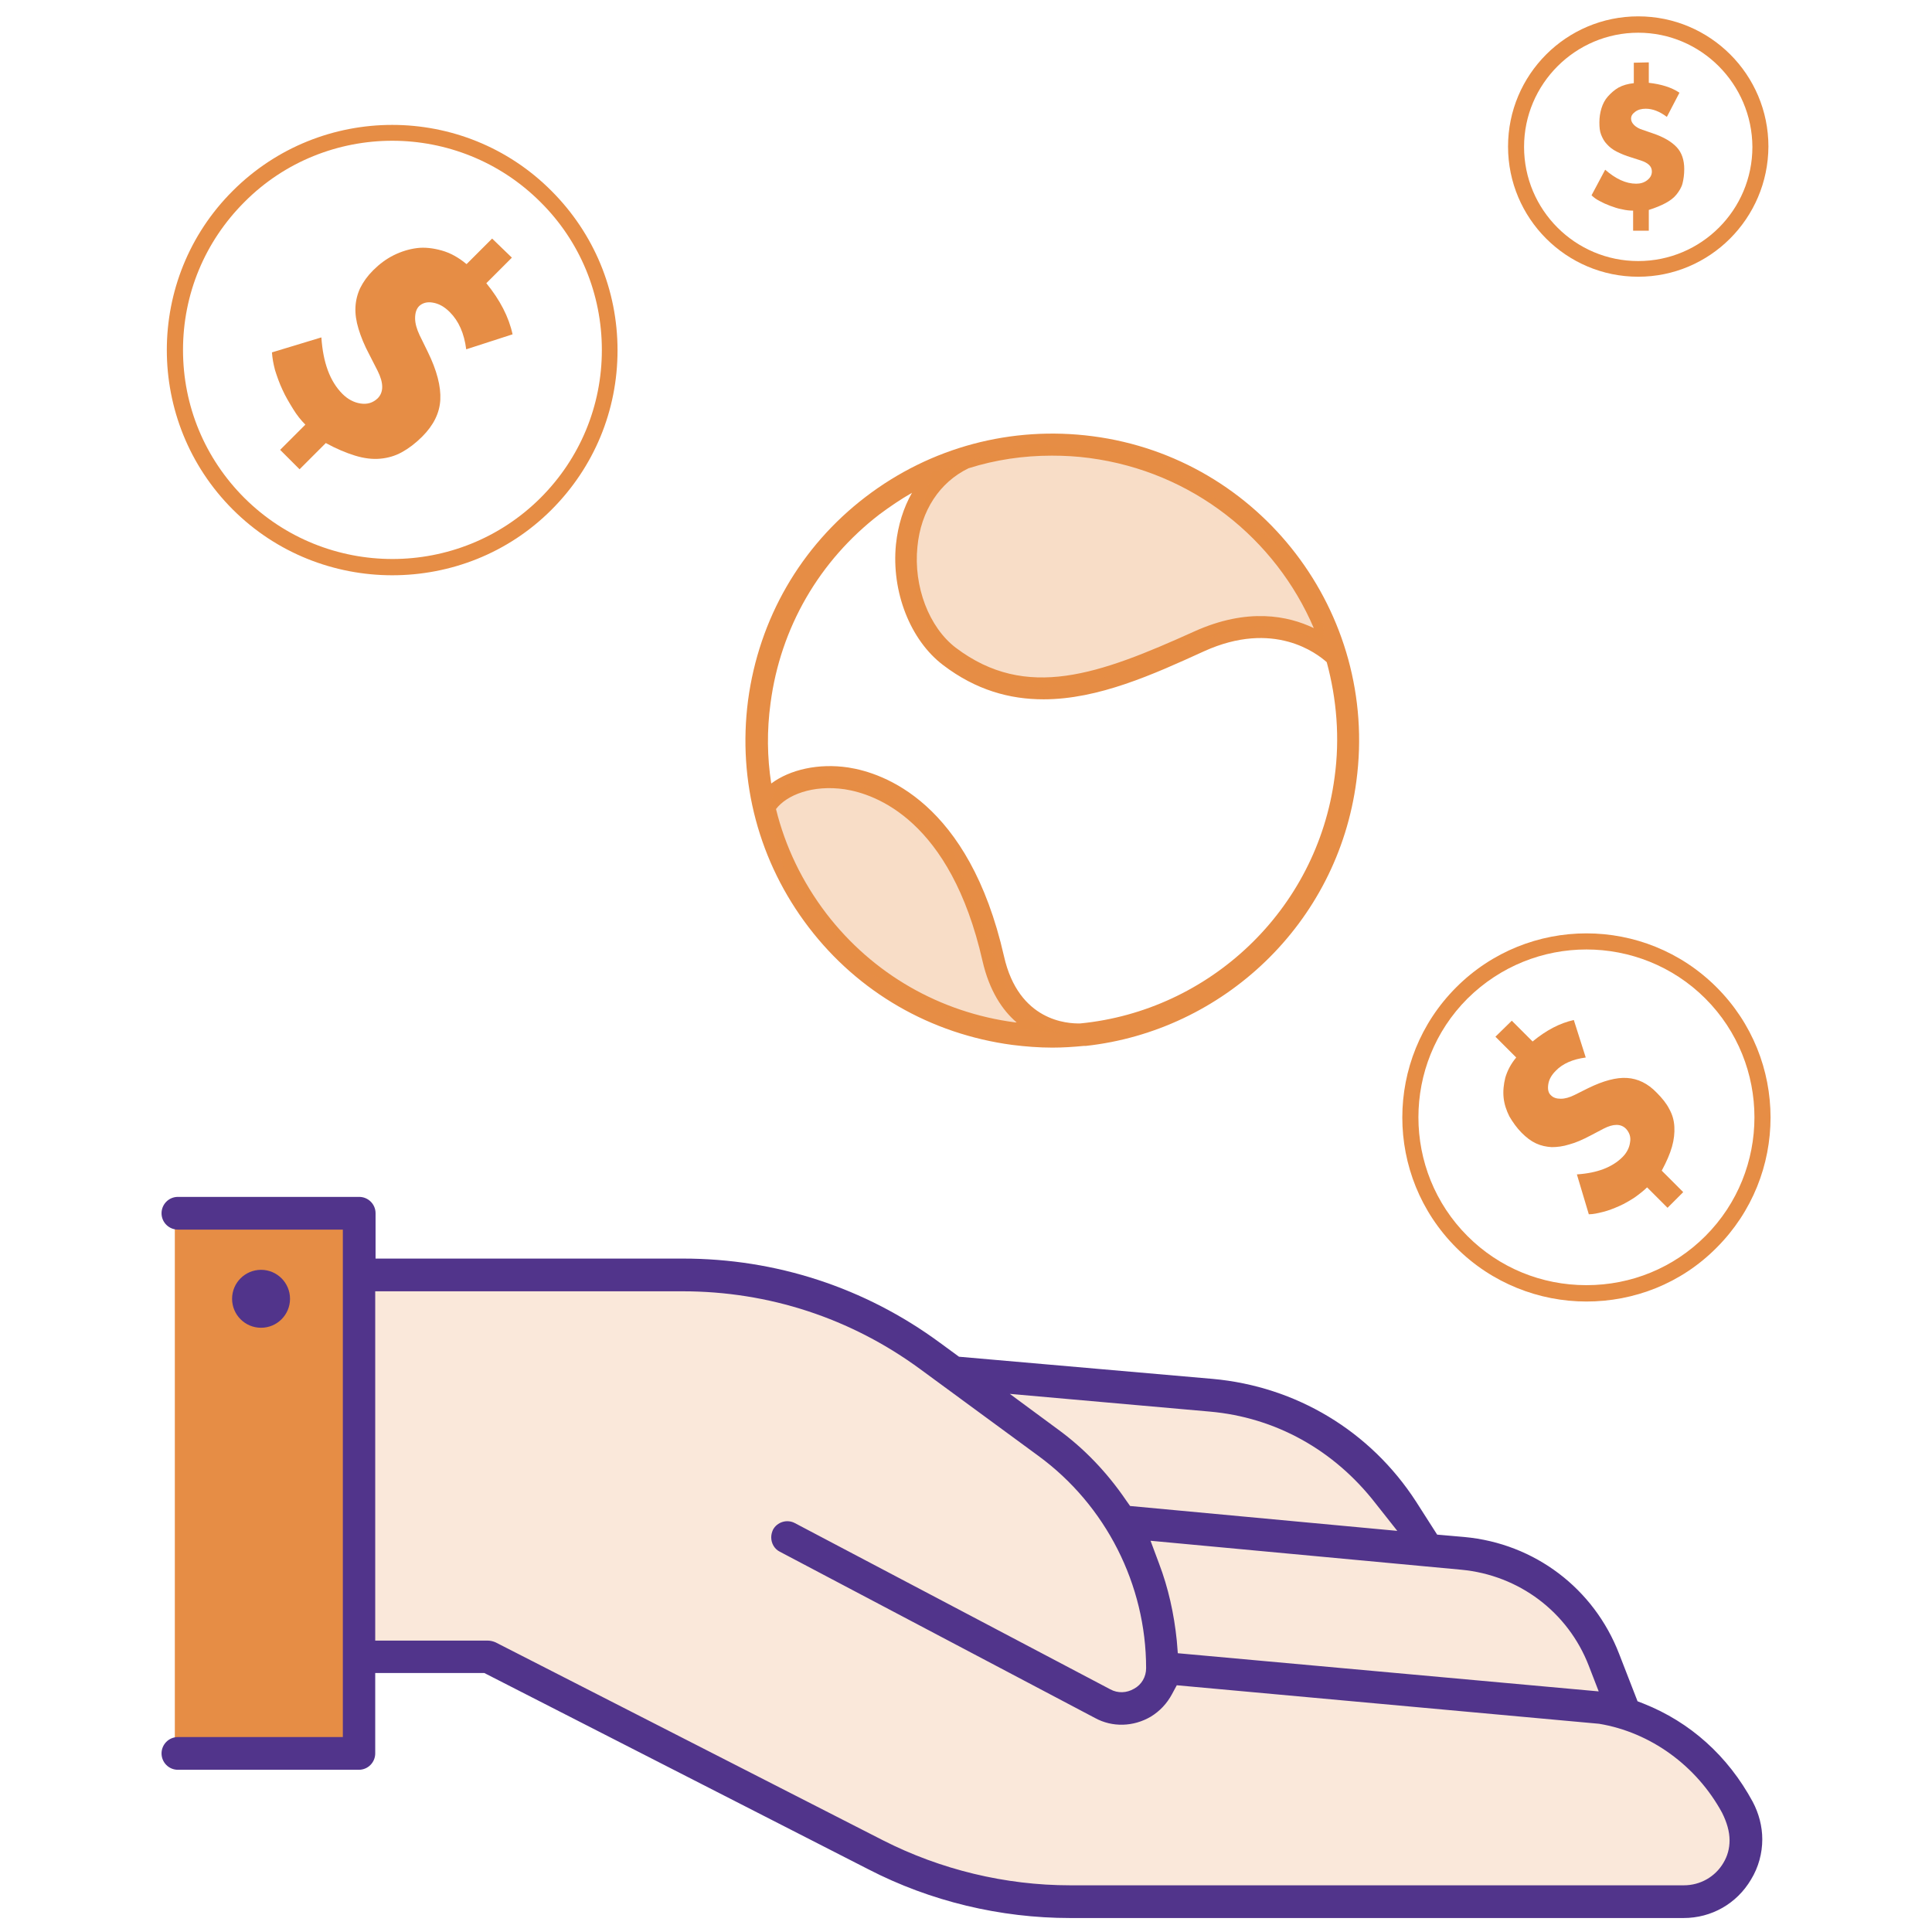 <?xml version="1.0" encoding="UTF-8"?> <!-- Generator: Adobe Illustrator 23.0.6, SVG Export Plug-In . SVG Version: 6.00 Build 0) --> <svg xmlns="http://www.w3.org/2000/svg" xmlns:xlink="http://www.w3.org/1999/xlink" id="Layer_1" x="0px" y="0px" viewBox="0 0 566.9 566.9" style="enable-background:new 0 0 566.9 566.9;" xml:space="preserve"> <style type="text/css"> .st0{fill:#E68D45;} .st1{fill:#51348B;} .st2{opacity:0.2;} .st3{opacity:0.3;fill:#E68D45;enable-background:new ;} </style> <g> <g> <g> <g> <path class="st0" d="M480.7,81.2c-21.1,0-38.2-17.1-38.2-38.2s17.1-38.2,38.2-38.2s38.2,17.1,38.2,38.2 C518.8,64.1,501.7,81.2,480.7,81.2z M480.7,9.6c-18.4,0-33.5,15-33.5,33.5s15,33.5,33.5,33.5s33.5-15,33.5-33.5 C514.1,24.6,499.1,9.6,480.7,9.6z"></path> </g> </g> </g> <g> <g> <g> <g> <path class="st0" d="M483.8,18.3v6c3.6,0.4,6.6,1.3,9,2.9l-3.7,7.1c-2.1-1.6-4.2-2.4-6.2-2.4c-1.3,0-2.3,0.3-3.1,0.9 c-0.8,0.6-1.2,1.2-1.2,2c0,0.7,0.3,1.3,0.9,1.9c0.6,0.6,1.5,1.1,2.5,1.4l2.9,1c3.3,1.1,5.6,2.5,7.1,4.1s2.2,3.8,2.2,6.4 c0,1.6-0.2,3-0.5,4.2s-1,2.3-1.8,3.3s-1.9,1.8-3.2,2.5c-1.3,0.7-3,1.4-4.9,2v6.1h-4.6v-5.9c-1,0-2.1-0.1-3.3-0.4 c-1.2-0.2-2.3-0.6-3.4-1s-2.2-0.9-3.1-1.4c-1-0.5-1.8-1.1-2.4-1.7l4-7.5c3.1,2.7,6.1,4.1,9.1,4.1c1.2,0,2.3-0.3,3.2-1 c0.9-0.7,1.4-1.5,1.4-2.6c0-1.5-1.1-2.5-3.2-3.2l-2.8-0.9c-1.7-0.5-3.1-1.1-4.3-1.7c-1.2-0.6-2.2-1.4-2.9-2.2 c-0.8-0.8-1.3-1.8-1.7-2.8c-0.4-1-0.5-2.2-0.5-3.6c0-1.4,0.2-2.8,0.6-4.1c0.4-1.3,1-2.5,1.9-3.5s1.9-1.9,3.1-2.6 c1.3-0.7,2.7-1.1,4.5-1.3v-6L483.8,18.3L483.8,18.3z"></path> </g> </g> </g> </g> </g> <g> <g> <g> <rect x="51.3" y="356.3" class="st0" width="54.5" height="158.5"></rect> </g> </g> </g> <g> <g> <g> <circle class="st1" cx="76.6" cy="381.1" r="8.5"></circle> </g> </g> </g> <g> <g> <g> <g> <path class="st0" d="M465.5,381.9c-13.8,0-27.7-5.3-38.2-15.8c-21.1-21.1-21.1-55.3,0-76.4s55.3-21.1,76.4,0s21.1,55.3,0,76.4 C493.2,376.7,479.4,381.9,465.5,381.9z M465.5,278.6c-12.6,0-25.2,4.8-34.9,14.4c-19.2,19.2-19.2,50.5,0,69.7 c9.3,9.3,21.7,14.4,34.9,14.4c13.2,0,25.6-5.1,34.9-14.4c19.2-19.2,19.2-50.5,0-69.7C490.8,283.4,478.1,278.6,465.5,278.6z"></path> </g> </g> </g> <g> <g> <g> <g> <path class="st0" d="M443.6,299.5l6.1,6.1c4-3.3,8-5.4,12.1-6.3l3.5,11c-3.8,0.5-6.8,1.8-8.8,3.9c-1.3,1.3-2,2.6-2.2,4 s0,2.5,0.8,3.2c0.7,0.7,1.6,1,2.9,1c1.2,0,2.6-0.4,4-1.1l4-2c4.5-2.2,8.3-3.2,11.4-3c3.2,0.2,6.1,1.6,8.7,4.3 c1.6,1.6,2.9,3.2,3.7,4.8c0.9,1.6,1.4,3.3,1.5,5.2c0.1,1.8-0.1,3.8-0.7,5.9s-1.6,4.4-3,7l6.3,6.3l-4.6,4.6l-6-6 c-1,1-2.3,2-3.7,3c-1.4,0.9-2.9,1.8-4.5,2.5s-3.1,1.3-4.7,1.7c-1.6,0.4-2.9,0.7-4.2,0.7l-3.5-11.7c6-0.4,10.4-2.1,13.4-5.1 c1.2-1.2,2-2.7,2.2-4.3c0.3-1.6-0.2-2.9-1.2-4c-1.5-1.5-3.7-1.5-6.6,0l-3.8,2c-2.3,1.2-4.3,2.1-6.2,2.6 c-1.9,0.6-3.6,0.8-5.2,0.8c-1.6-0.1-3.1-0.4-4.6-1.1s-2.8-1.7-4.2-3.1c-1.4-1.4-2.6-3.1-3.6-4.8c-0.9-1.8-1.5-3.6-1.7-5.5 s0-3.9,0.5-5.9c0.6-2,1.6-4,3.2-5.9l-6.1-6.1L443.6,299.5z"></path> </g> </g> </g> </g> </g> <g> <g> <g> <g> <path class="st0" d="M115.1,168.8c-16.9,0-33.9-6.4-46.8-19.3c-25.8-25.8-25.8-67.8,0-93.5c25.8-25.8,67.8-25.8,93.5,0 c12.5,12.5,19.4,29.1,19.4,46.8s-6.9,34.3-19.4,46.8C149,162.4,132.1,168.8,115.1,168.8z M115.1,41.3c-15.7,0-31.5,6-43.4,18 c-11.6,11.6-18,27-18,43.4s6.4,31.8,18,43.4c24,23.9,62.9,23.9,86.9,0c11.6-11.6,18-27,18-43.4s-6.4-31.9-18-43.4 C146.6,47.3,130.8,41.3,115.1,41.3z"></path> </g> </g> </g> <g> <g> <g> <g> <path class="st0" d="M150.2,75.6l-7.5,7.5c4,4.9,6.6,9.9,7.7,15l-13.6,4.4c-0.6-4.7-2.2-8.3-4.8-10.9c-1.6-1.6-3.2-2.5-5-2.8 c-1.7-0.3-3,0.1-4,1c-0.8,0.8-1.2,2-1.2,3.6c0,1.5,0.5,3.2,1.3,4.9l2.4,4.9c2.7,5.5,3.9,10.2,3.7,14.1s-2,7.5-5.3,10.8 c-2,2-4,3.5-6,4.6s-4.1,1.7-6.4,1.9c-2.2,0.2-4.7-0.1-7.3-0.9c-2.6-0.8-5.5-2-8.6-3.7l-7.7,7.7l-5.7-5.7l7.4-7.4 c-1.3-1.3-2.5-2.8-3.6-4.6c-1.1-1.8-2.2-3.6-3.1-5.6c-0.9-1.9-1.6-3.9-2.2-5.8c-0.5-1.9-0.8-3.6-0.9-5.2L94.3,99 c0.5,7.4,2.5,12.9,6.2,16.6c1.5,1.5,3.3,2.5,5.3,2.8s3.6-0.2,5-1.5c1.8-1.8,1.8-4.5,0-8.1l-2.4-4.7c-1.5-2.8-2.5-5.3-3.2-7.6 c-0.7-2.3-1-4.4-0.9-6.4s0.6-3.9,1.4-5.6c0.9-1.8,2.1-3.5,3.8-5.2c1.8-1.8,3.8-3.3,6-4.4s4.5-1.8,6.8-2.1s4.8,0,7.3,0.7 c2.5,0.7,4.9,2,7.3,4l7.5-7.5L150.2,75.6z"></path> </g> </g> </g> </g> </g> <g> <g> <g class="st2"> <g> <g> <polygon class="st0" points="109.6,486.9 141.1,486.9 288.7,558.1 499.5,558.1 512.7,539.4 503,522.5 475.7,500.4 465.5,473.4 449,462.8 413,448.7 408.2,434 388.7,418.3 365.8,414.1 286.4,406 258.7,389.7 227.2,374 105.9,374 "></polygon> </g> </g> </g> <g> <g> <g> <g> <path class="st1" d="M47.4,514.5c0-2.6,2.1-4.8,4.8-4.8h48.4V360.8H52.2c-2.6,0-4.8-2.1-4.8-4.8c0-2.6,2.1-4.8,4.8-4.8h53.2 c2.6,0,4.8,2.1,4.8,4.8v13.3h90.2c27.3,0,53.4,8.5,75.4,24.7l5.6,4.1l74.4,6.5c24.5,2.2,46.3,15.3,59.7,36l6.2,9.7l8,0.7 c20.6,1.9,38,15.1,45.4,34.3l5.4,13.9l1.8,0.7c13.6,5.4,24.7,15.3,32,28.8c1.8,3.4,2.8,7.2,2.8,11c0,4.1-1.1,8.2-3.3,11.8 c-4.2,7.1-11.6,11.3-19.8,11.3H314c-20.5,0-41-4.9-59.2-14.3l-112.7-57.6h-32v23.6c0,2.6-2.1,4.8-4.8,4.8H52.2 C49.5,519.3,47.4,517.1,47.4,514.5z M336.3,489.5c0-24.5-11.8-47.8-31.6-62.3l-34.6-25.4c-20.4-15-44.5-22.9-69.8-22.9h-90.2 v102.5h33.1c0.7,0,1.5,0.2,2.2,0.5L259.1,540c16.9,8.6,35.9,13.2,54.9,13.2h180.1c4.8,0,9.2-2.5,11.6-6.6 c1.2-2,1.8-4.2,1.8-6.6c0-2.6-0.8-5.3-2.2-8.1c-7.5-13.8-21-23.6-36.1-26.1l-123.9-11.3l-1.4,2.6c-1.5,2.8-3.6,5-6.2,6.6 c-5.1,3-11.3,3.2-16.4,0.4l-92.5-48.8c-1.6-0.8-2.5-2.5-2.5-4.2c0-0.8,0.2-1.5,0.5-2.2c1.2-2.3,4.1-3.2,6.4-2l92.6,48.8 c2.2,1.2,4.8,1.1,7-0.2C335,494.3,336.3,492,336.3,489.5z M403.6,441.1c-12.2-15.7-29.4-25.2-48.6-26.9l-58.7-5.2l14.1,10.4 c7.7,5.6,14.4,12.6,20,20.8l1.2,1.7l78.4,7.3L403.6,441.1z M466.2,488.8c-6.1-15.8-20.5-26.6-37.4-28.2l-91.2-8.5l2.5,6.7 c2.7,7.1,4.4,14.7,5.2,22.6l0.3,3.7l123.5,11.2L466.2,488.8z"></path> </g> </g> </g> </g> </g> </g> <g> <path class="st0" d="M320.6,128c-23.8-3.1-47.5,3.2-66.6,17.8c-19.1,14.6-31.3,35.8-34.5,59.7c-3.1,23.8,3.2,47.5,17.8,66.6 s35.8,31.3,59.7,34.5c4,0.5,7.9,0.8,11.8,0.8c3.1,0,6.1-0.2,9.2-0.5c0.4,0,0.6,0,0.6,0l0,0c40.2-4.4,73.9-35.8,79.4-77.7 C404.6,179.8,369.8,134.4,320.6,128z M308.6,133.7c3.7,0,7.4,0.2,11.1,0.7c30.2,4,54.6,23.7,65.8,49.9c-7.5-3.6-19.4-6.1-35.1,1 c-27.9,12.6-49.2,20.4-69.9,4.8c-7.9-6-12.5-18-11.3-29.7c1-10.5,6.5-18.9,15-23C292.1,134.9,300.3,133.7,308.6,133.7z M242.5,268.1c-7.1-9.3-12.1-19.7-14.8-30.7c3.1-4.1,10.7-7.2,20.2-5.8c9,1.4,31,9,40.4,50.4c2,8.7,5.8,14.4,10,18 c-0.1,0-0.3,0-0.4,0C275.8,297.1,256.1,285.8,242.5,268.1z M391.6,228.1c-5.2,39.2-36.9,68.5-74.6,72.2 c-3.7,0.1-18.1-0.6-22.4-19.7c-10.3-45.3-35.4-53.8-45.7-55.4c-8.7-1.3-17.1,0.6-22.6,4.7c-1.2-7.7-1.3-15.6-0.2-23.6 c2.9-22.1,14.3-41.8,32-55.4c3.1-2.3,6.2-4.4,9.5-6.3c-2.5,4.4-4.1,9.5-4.7,15.1c-1.4,13.9,4.2,28.2,13.9,35.5 c9.6,7.3,19.5,10,29.4,10c16.1,0,32.2-7.3,47.1-14.1c20.5-9.3,33.2,0.7,36,3.2C392.2,205,393.2,216.5,391.6,228.1z"></path> <path class="st3" d="M388.3,187.7c0,0,1.7-15.6-12.7-27.4c-14.4-11.8-38-26.7-38-26.7l-35.7-3.4l-28.5,8.4l-6,22.8l1.8,18.2 l8.8,12.5l12.9,6.5l14.1,3.4l19.4-3.4l19.8-8.8l17.5-4.6l9.1-1.5L388.3,187.7z"></path> <polygon class="st3" points="225.3,237.1 227.7,231.3 241.8,228 259.7,232.6 279.1,248.5 289.3,274.4 298.3,297.6 311,303.3 286.7,300.4 281.3,300.1 252.8,284.3 230,255 "></polygon> </g> </svg> 